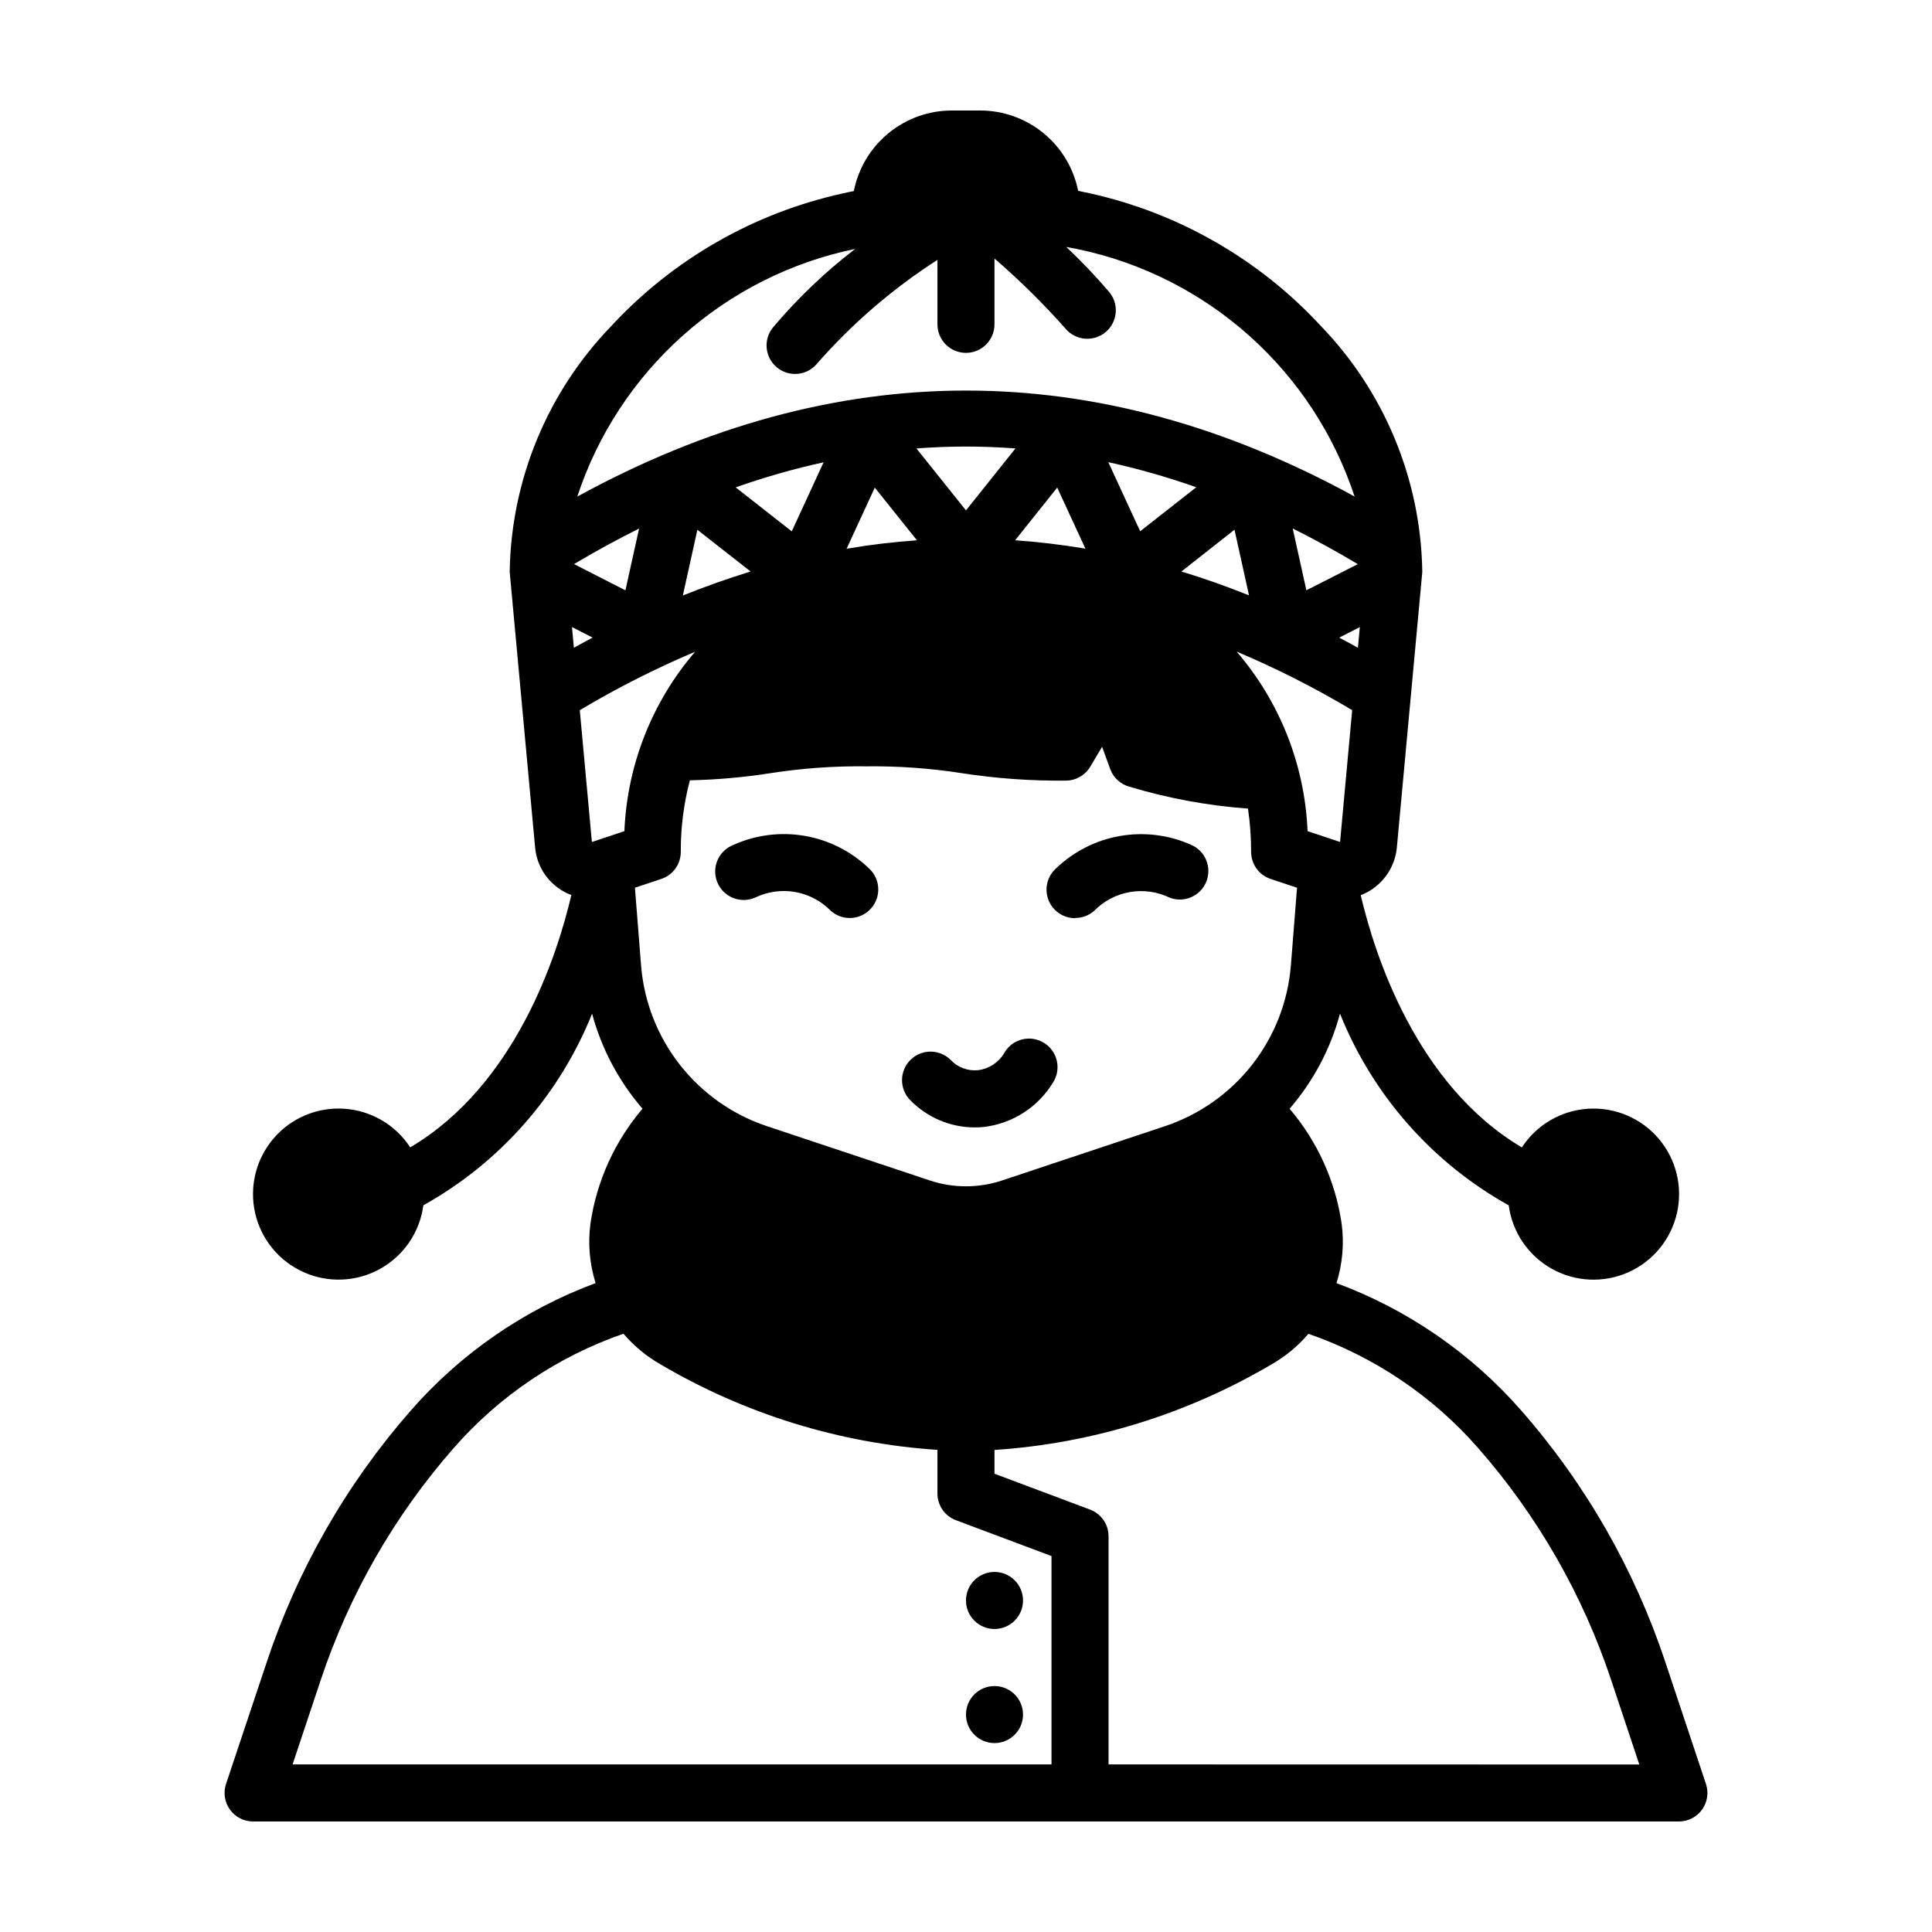 <?xml version="1.0" encoding="UTF-8"?>
<!-- Uploaded to: ICON Repo, www.svgrepo.com, Generator: ICON Repo Mixer Tools -->
<svg fill="#000000" width="800px" height="800px" version="1.1" viewBox="144 144 512 512" xmlns="http://www.w3.org/2000/svg">
 <g>
  <path d="m596.1 616.77-10.75-32.25c-8.16-24.582-21.16-47.281-38.234-66.754-13.25-15.137-30.07-26.73-48.934-33.727 1.609-5.121 2.074-10.535 1.355-15.855-1.656-11.211-6.434-21.73-13.785-30.355 6.289-7.285 10.859-15.895 13.363-25.191 8.641 21.555 24.426 39.488 44.711 50.793 0.941 7.086 5.164 13.316 11.406 16.809 6.238 3.492 13.758 3.836 20.289 0.93s11.309-8.727 12.891-15.699c1.582-6.973-0.219-14.281-4.856-19.723-4.637-5.441-11.57-8.375-18.707-7.918-7.133 0.461-13.637 4.258-17.539 10.246-27.91-16.52-38.996-50.973-42.703-66.848 0.98-0.379 1.918-0.859 2.801-1.43 3.875-2.519 6.379-6.684 6.781-11.285l6.723-72.828v-0.691c-0.492-24.113-10.059-47.152-26.793-64.52-16.383-17.754-37.816-30.062-61.414-35.266-0.996-0.215-1.988-0.402-2.984-0.629-1.199-6-4.441-11.402-9.168-15.281-4.731-3.883-10.66-6.008-16.777-6.012h-7.559c-6.125 0.008-12.062 2.141-16.793 6.035-4.731 3.894-7.965 9.309-9.152 15.32-0.996 0.195-1.988 0.383-2.984 0.629-23.594 5.203-45.027 17.512-61.414 35.266-16.719 17.352-26.285 40.367-26.789 64.457v0.691l6.719 72.828c0.234 2.809 1.262 5.492 2.961 7.734 1.703 2.246 4.008 3.965 6.648 4.949-3.703 15.855-14.703 50.312-42.699 66.875v-0.004c-3.902-5.988-10.402-9.785-17.539-10.246-7.137-0.457-14.07 2.477-18.707 7.918-4.637 5.441-6.438 12.754-4.856 19.727s6.359 12.789 12.895 15.695c6.531 2.906 14.051 2.562 20.289-0.93 6.242-3.496 10.465-9.727 11.402-16.816 20.285-11.301 36.07-29.23 44.711-50.781 2.504 9.293 7.074 17.902 13.363 25.188-7.348 8.629-12.125 19.145-13.785 30.355-0.715 5.32-0.254 10.734 1.355 15.859-18.863 6.996-35.68 18.586-48.934 33.723-17.07 19.477-30.07 42.172-38.23 66.754l-10.777 32.258c-0.766 2.305-0.379 4.836 1.039 6.805 1.422 1.969 3.699 3.137 6.129 3.137h377.86c2.43 0 4.707-1.168 6.129-3.137 1.418-1.969 1.805-4.5 1.039-6.805zm-286.63-252.5-8.613 2.871-3.207-34.934c9.816-5.859 20.027-11.035 30.559-15.484-11.414 13.289-18.016 30.039-18.738 47.547zm103.55-77.09 11.152-13.969 7.477 16.191c-6.207-1.051-12.418-1.789-18.629-2.223zm-44.664 2.242 7.477-16.199 11.164 13.961c-6.219 0.434-12.43 1.18-18.641 2.238zm-43.398 12.395 3.856-17.414 14.105 11.051c-5.988 1.836-11.977 3.957-17.961 6.363zm132.13-6.363 14.066-11.07 3.848 17.398c-5.961-2.402-11.934-4.512-17.914-6.328zm46.777 20.215c-1.656-0.926-3.305-1.812-4.961-2.688l5.465-2.789zm-13.66-15.238-3.621-16.375c5.738 2.859 11.488 6.008 17.242 9.445zm-44.047-15.637-8.441-18.309c7.894 1.73 15.68 3.949 23.301 6.644zm-46.164-5.535-13.125-16.41v-0.004c8.73-0.668 17.504-0.668 26.234 0zm-46.168 5.555-14.863-11.652c7.621-2.695 15.402-4.918 23.301-6.648zm-44.082 15.629-13.621-6.957c5.762-3.422 11.508-6.559 17.242-9.41zm-14.164 9.734 5.473 2.797c-1.656 0.883-3.312 1.762-4.969 2.688zm176.14 6.5c10.555 4.457 20.785 9.641 30.621 15.52l-3.207 34.938-8.613-2.871c-0.73-17.527-7.352-34.293-18.801-47.586zm-101.28-106.67 0.172-0.031c-8 6.152-15.316 13.148-21.82 20.863-2.574 3.234-2.07 7.934 1.125 10.551 3.199 2.617 7.906 2.184 10.566-0.977 9.309-10.633 20.062-19.902 31.949-27.539v17.082c0 4.176 3.383 7.559 7.559 7.559 4.172 0 7.555-3.383 7.555-7.559v-17.438c6.66 5.738 12.926 11.918 18.754 18.496 1.277 1.559 3.125 2.543 5.129 2.734 2.008 0.191 4.008-0.426 5.555-1.715 1.547-1.293 2.516-3.144 2.691-5.152 0.176-2.008-0.461-4-1.762-5.539-3.562-4.164-7.344-8.133-11.336-11.891 0.996 0.188 1.988 0.348 2.981 0.559v0.004c34.43 7.172 62.418 32.168 73.422 65.57-68.352-37.441-137.51-37.441-205.99 0.012 5.406-16.418 15.043-31.125 27.934-42.637 12.895-11.516 28.594-19.43 45.516-22.953zm-58.176 169.25 6.992-2.332-0.004 0.004c3.086-1.031 5.164-3.918 5.164-7.168-0.031-6.402 0.777-12.777 2.406-18.969 7.148-0.156 14.273-0.789 21.336-1.887 8.395-1.312 16.887-1.918 25.379-1.816 8.496-0.102 16.988 0.504 25.383 1.816 9.102 1.406 18.309 2.062 27.52 1.965 2.652 0 5.113-1.391 6.481-3.668l3.148-5.297 2.137 5.875-0.004 0.004c0.832 2.277 2.707 4.019 5.039 4.684 10.25 3.09 20.812 5.039 31.488 5.82 0.559 3.797 0.836 7.633 0.832 11.473 0 3.254 2.082 6.141 5.172 7.168l6.992 2.332-1.617 20.484h-0.004c-0.75 9.621-4.324 18.809-10.27 26.41-5.949 7.598-14.008 13.277-23.164 16.316l-43.121 14.371c-6.207 2.059-12.914 2.059-19.121 0l-43.113-14.371c-9.156-3.039-17.215-8.719-23.164-16.316-5.945-7.602-9.52-16.789-10.27-26.41zm-83.285 210.03c7.527-22.664 19.52-43.594 35.266-61.551 12.109-13.832 27.613-24.27 44.984-30.285 2.762 3.238 6.066 5.973 9.762 8.086 22.371 13.195 47.523 20.969 73.441 22.695v11.562c0 3.152 1.953 5.973 4.906 7.078l25.324 9.5v55.215h-201.12zm208.8 22.301v-60.457c0-3.152-1.957-5.973-4.906-7.078l-25.324-9.496v-6.297c25.918-1.73 51.07-9.504 73.445-22.703 3.695-2.113 6.996-4.844 9.762-8.082 17.371 6.016 32.875 16.453 44.98 30.285 15.746 17.961 27.738 38.887 35.27 61.555l7.43 22.301z"/>
  <path d="m415.11 568.14c0 4.176-3.383 7.559-7.559 7.559-4.172 0-7.555-3.383-7.555-7.559 0-4.172 3.383-7.559 7.555-7.559 4.176 0 7.559 3.387 7.559 7.559"/>
  <path d="m415.11 598.38c0 4.172-3.383 7.555-7.559 7.555-4.172 0-7.555-3.383-7.555-7.555 0-4.176 3.383-7.559 7.555-7.559 4.176 0 7.559 3.383 7.559 7.559"/>
  <path d="m402.26 442.78c0.859 0 1.719-0.043 2.57-0.137 7.582-0.926 14.316-5.285 18.266-11.82 2.223-3.535 1.164-8.199-2.371-10.422-3.531-2.227-8.195-1.168-10.422 2.367-1.453 2.648-4.082 4.445-7.078 4.84-2.707 0.273-5.383-0.719-7.262-2.688-2.934-2.953-7.703-2.977-10.664-0.055-2.965 2.922-3.008 7.691-0.098 10.668 4.481 4.609 10.629 7.223 17.059 7.246z"/>
  <path d="m344.1 381.88c3.285-1.594 6.988-2.117 10.586-1.496 3.598 0.625 6.91 2.363 9.465 4.973 3.113 2.785 7.894 2.516 10.676-0.602 2.785-3.113 2.516-7.894-0.598-10.676-4.672-4.477-10.574-7.457-16.949-8.562s-12.938-0.285-18.844 2.359c-1.906 0.715-3.445 2.172-4.266 4.035-0.816 1.867-0.848 3.984-0.086 5.875 0.766 1.891 2.262 3.391 4.148 4.16 1.887 0.773 4.004 0.746 5.871-0.066z"/>
  <path d="m428.92 387.27c1.855 0.012 3.648-0.66 5.039-1.887 2.555-2.613 5.867-4.352 9.469-4.977 3.602-0.625 7.305-0.102 10.59 1.5 3.836 1.438 8.121-0.441 9.66-4.242 1.535-3.797-0.234-8.129-3.992-9.766-5.906-2.644-12.465-3.465-18.844-2.359-6.375 1.105-12.273 4.086-16.945 8.562-2.363 2.086-3.184 5.414-2.062 8.359 1.121 2.945 3.949 4.883 7.102 4.867z"/>
 </g>
</svg>